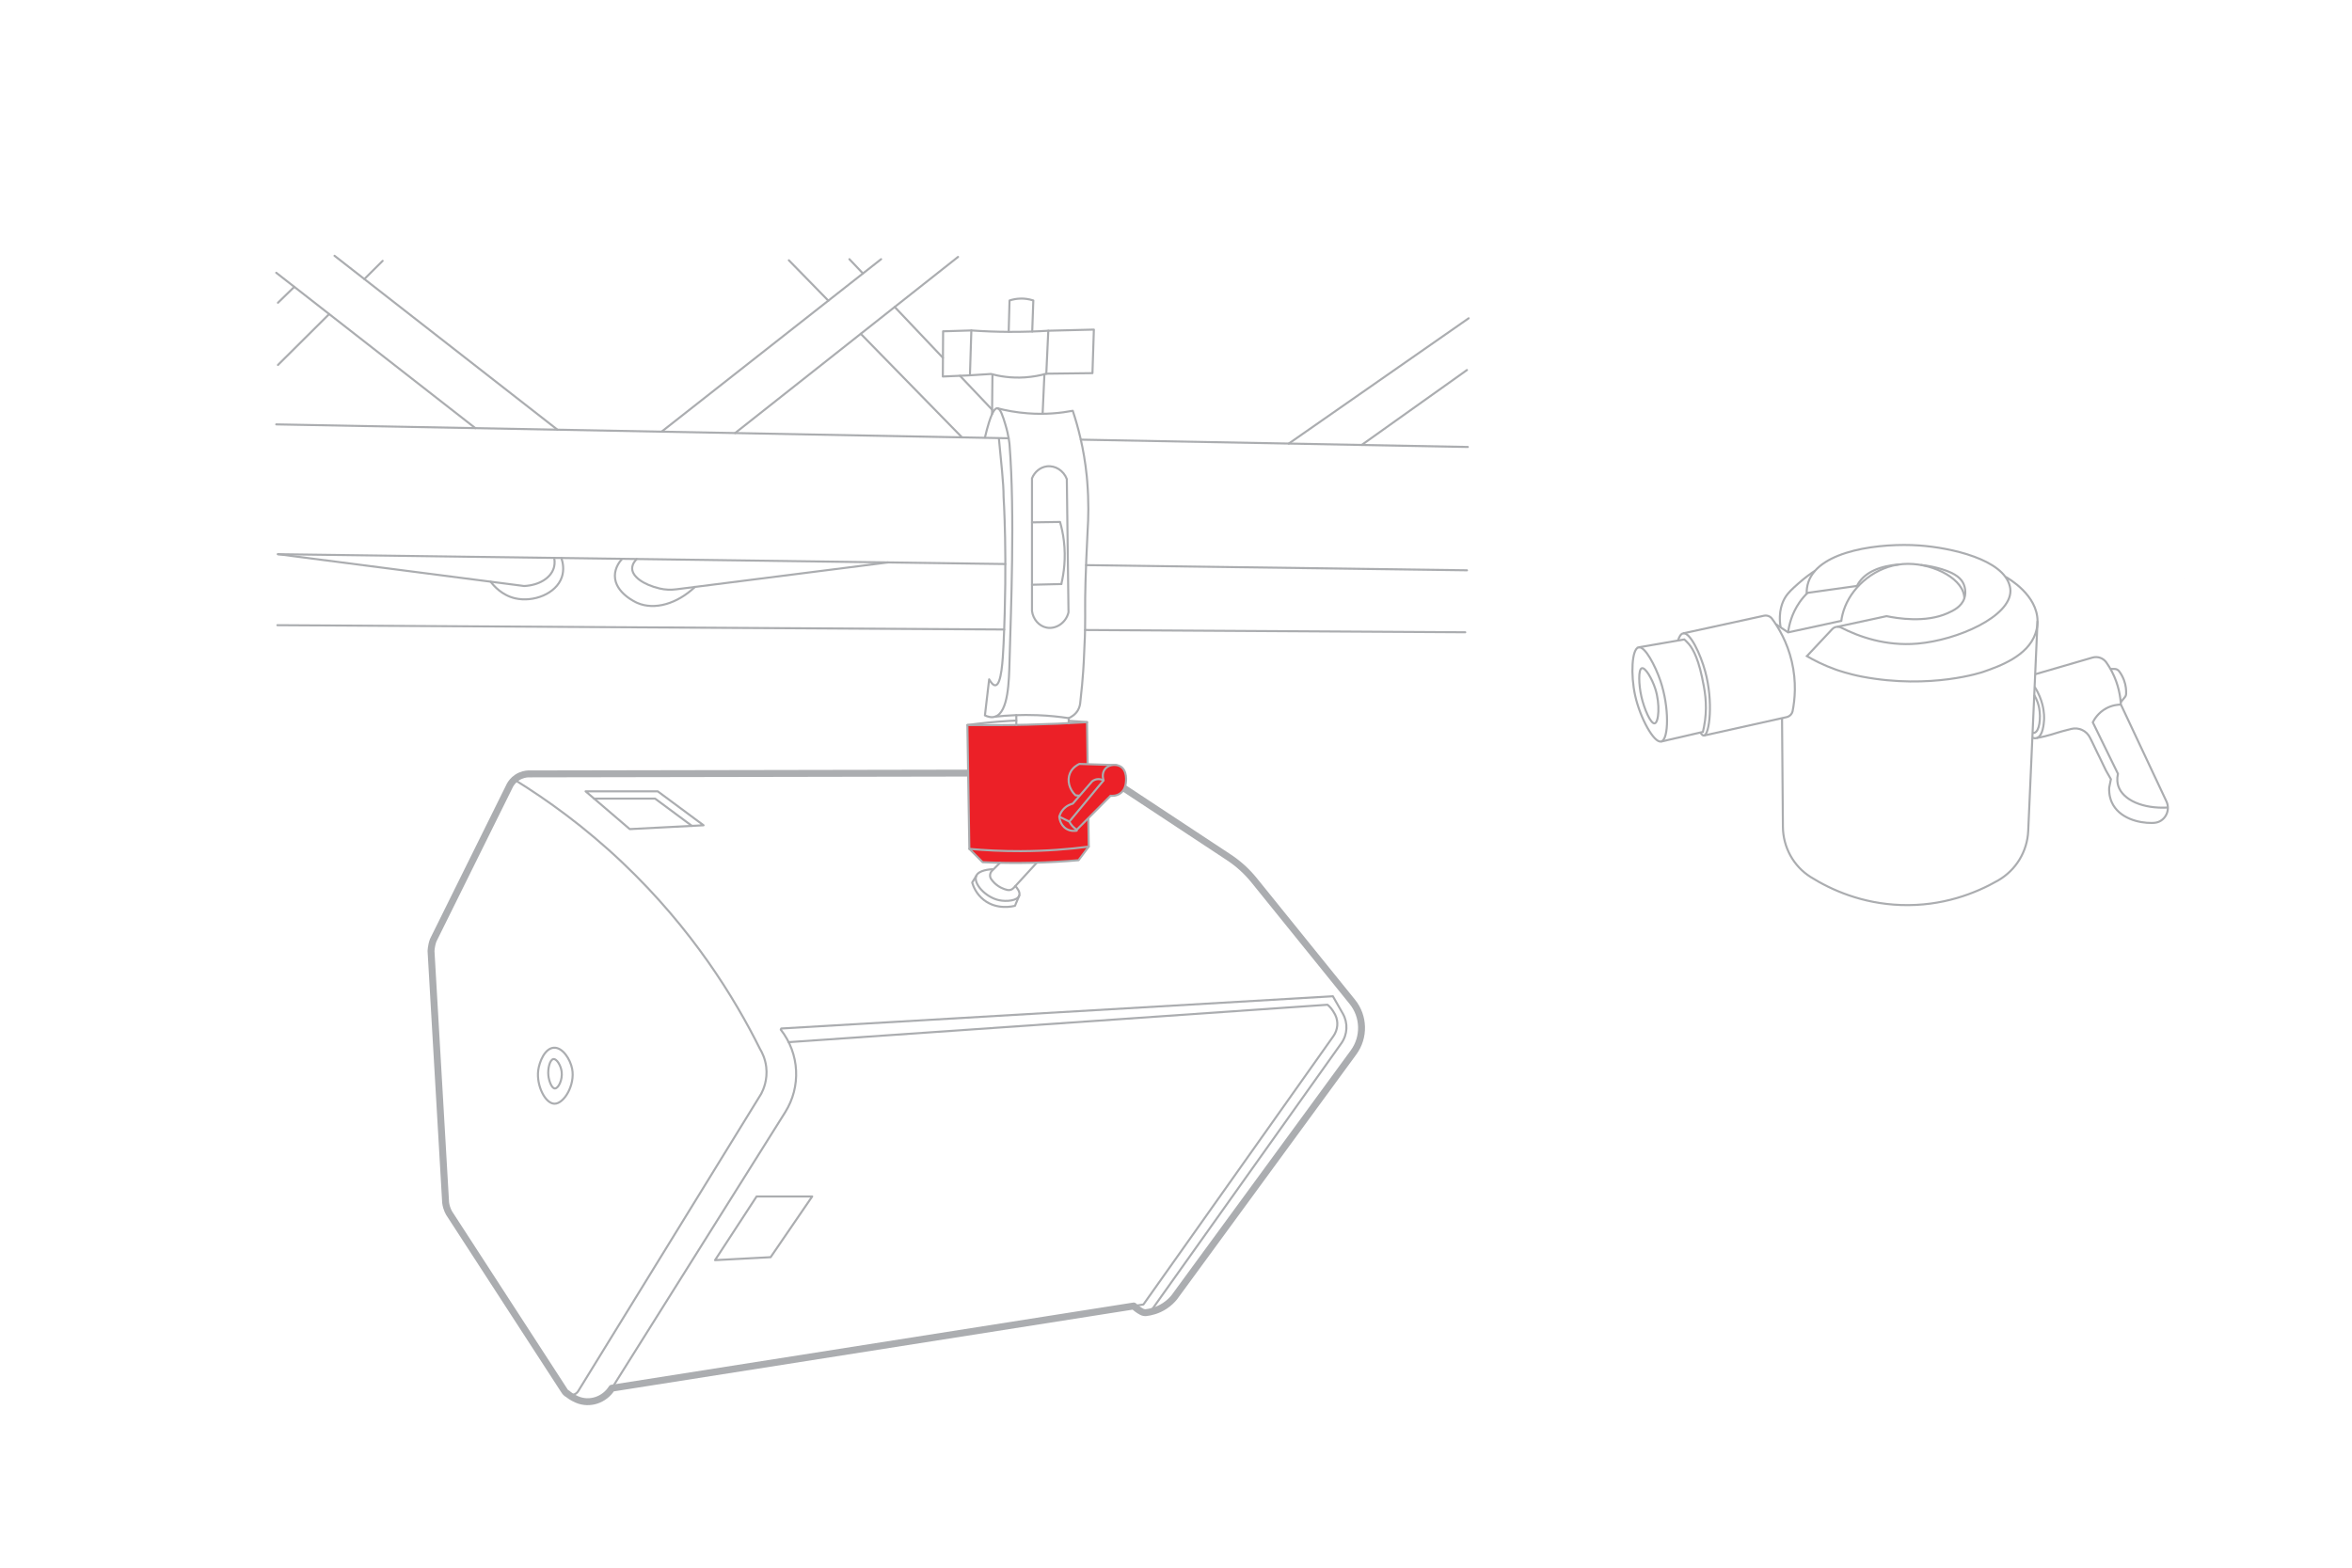 <?xml version="1.0" encoding="UTF-8"?>
<svg xmlns="http://www.w3.org/2000/svg" viewBox="0 0 850.39 566.93">
  <defs>
    <style>
      .cls-1 {
        stroke-dasharray: 0 3;
      }

      .cls-1, .cls-2 {
        stroke-miterlimit: 10;
      }

      .cls-1, .cls-2, .cls-3, .cls-4, .cls-5 {
        stroke: #abadb0;
      }

      .cls-1, .cls-2, .cls-3, .cls-5 {
        fill: none;
      }

      .cls-1, .cls-2, .cls-4, .cls-5 {
        stroke-width: .75px;
      }

      .cls-3 {
        stroke-width: 2.5px;
      }

      .cls-3, .cls-4, .cls-5 {
        stroke-linecap: round;
        stroke-linejoin: round;
      }

      .cls-4 {
        fill: #ec2027;
      }
    </style>
  </defs>
  <g id="line_drawing" data-name="line drawing">
    <g>
      <path class="cls-3" d="m205.06,503.99c-.66-.44-1-1.04-1.03-1.1-13.89-21.41-27.78-42.81-41.67-64.22-.3-.54-.62-1.23-.88-2.07-.19-.63-.3-1.21-.36-1.71-.87-14.99-1.74-29.97-2.61-44.96-.89-15.34-1.78-30.68-2.67-46.02.04-.65.13-1.41.31-2.24.14-.61.3-1.17.48-1.65,9.26-18.71,18.52-37.41,27.78-56.12.36-.63,1.12-1.76,2.49-2.68,1.66-1.12,3.3-1.31,4.04-1.35,53.03-.1,106.06-.19,159.08-.29l56.49,5.53c12.61,8.32,25.23,16.65,37.84,24.97,3.42,2.26,6.47,5.03,9.05,8.22,11.85,14.67,23.7,29.34,35.55,44,4.28,5.29,4.45,12.8.44,18.29-21.6,29.52-43.21,59.03-64.81,88.55-.74.91-1.84,2.05-3.38,3.07-2.67,1.78-5.3,2.3-6.79,2.48h0c-.54.06-1.11-.04-1.62-.32,0,0-.02,0-.03-.01-1.25-.67-2.19-1.44-2.84-2.07l-188.71,29.73c-2.66,4.24-8.02,6.07-12.61,4.08-.04-.02-.08-.04-.12-.05-1.68-.75-2.74-1.55-3.39-2.13"/>
      <path class="cls-4" d="m350.48,306.99c1.6,1.6,3.2,3.2,4.81,4.81,5.67.26,11.72.36,18.1.2,5.83-.14,11.36-.46,16.57-.92,1.23-1.64,2.45-3.27,3.68-4.91-5.73-1.03-12.79-1.84-20.87-1.74-8.74.11-16.29,1.24-22.3,2.56Z"/>
      <path class="cls-4" d="m393.51,295.85c.05,3.44.09,6.88.14,10.32-7.31.95-15.54,1.6-24.56,1.63-6.67.02-12.9-.29-18.61-.82-.23-14.94-.48-29.87-.71-44.79,6.98.09,14.22.07,21.68-.11,7.43-.18,14.63-.49,21.58-.92.07,5.06.14,10.12.21,15.18"/>
      <path class="cls-4" d="m403.66,276.69c-4.47-.14-8.93-.29-13.4-.43-.61.28-2.53,1.26-3.43,3.43-1.06,2.56-.26,5.73,2.05,7.93.49.05.99.1,1.48.15,1.62-.32,4.41-1.11,7.24-3.2,3.76-2.78,5.42-6.28,6.06-7.88Z"/>
      <path class="cls-5" d="m340.97,119.81c3.41-.1,6.82-.2,10.23-.31,4.42.31,9.14.5,14.12.51,4.82.01,9.4-.14,13.71-.41,5.49-.14,10.98-.27,16.47-.41-.17,5.25-.34,10.5-.51,15.75-5.56.07-11.11.14-16.67.2-2.13.6-4.75,1.13-7.77,1.33-5.07.33-9.31-.43-12.27-1.23-2.66.17-5.32.34-7.98.51-3.14.14-6.27.27-9.41.41.03-5.46.07-10.91.1-16.37Z"/>
      <path class="cls-5" d="m351.2,119.5c-.17,5.39-.34,10.77-.51,16.16"/>
      <path class="cls-5" d="m379.02,119.61c-.24,5.18-.48,10.36-.72,15.55"/>
      <path class="cls-5" d="m364.7,120.01c.1-3.78.21-7.57.31-11.35.98-.32,2.47-.69,4.3-.69,1.03,0,2.56.12,4.3.69-.13,3.74-.26,7.48-.4,11.23"/>
      <path class="cls-5" d="m373.14,172.95c.95-2.33,3-4,5.37-4.3,3-.38,6.04,1.5,7.21,4.6.2,16.06.41,32.12.61,48.18-.92,3.88-4.62,6.22-7.98,5.52-2.67-.55-4.82-2.96-5.22-5.98v-48.02Z"/>
      <path class="cls-5" d="m356.11,158.22c2.1-8.92,3.54-10.63,4.45-10.59,1.17.06,2.07,3.01,2.94,5.88,1.26,4.14,1.51,7.26,1.51,7.26,1.99,25.29.47,60.49,0,78.3-.19,7.12-.4,18.54-5.22,20.1-1.34.43-2.7,0-3.68-.46l1.53-13.04c.55.97,1.44,2.26,2.3,2.15,2.14-.29,2.64-9.02,2.92-15.04,1.44-31.45,0-53.09,0-53.09,0-5.09-.87-12.31-1.69-21.02"/>
      <path class="cls-5" d="m360.56,147.63c3.1.81,6.82,1.52,11.05,1.84,6.47.49,12.03-.12,16.26-.92,1.78,5.36,4.04,13.49,5.06,23.63.03.28.09.98.17,1.94.58,7.22.44,13.26.14,17.85-.79,15.58-.93,23.72-.89,28.29,0,.8.04,3.56-.03,7.3-.09,4.88-.24,5.28-.42,10.66,0,0-.22,6.49-1.33,15.96-.06.49-.19,1.55-.85,2.68-.93,1.58-2.37,2.41-3.3,2.84-3.42-.52-7.23-.91-11.35-1.07-5.67-.22-10.81.05-15.27.54"/>
      <path class="cls-5" d="m404.49,279.78c-.58,0-1.06.98-1.23,1.64-.41,1.6.43,3.57,1.18,3.58.68.01,1.46-1.6,1.33-3.02-.09-.97-.63-2.19-1.28-2.2Z"/>
      <path class="cls-5" d="m404.49,279.78c-.85.05-1.7.1-2.56.15-.23.4-.6,1.18-.61,2.2-.03,1.78,1.01,2.98,1.28,3.27.61-.14,1.23-.27,1.84-.41"/>
      <path class="cls-4" d="m401.52,287.79c-4.07,4.09-8.13,8.18-12.2,12.27-.59-.37-1.47-1.05-2.22-2.15-.46-.68-.75-1.33-.92-1.84,4.27-4.63,8.54-9.26,12.81-13.89-.09-.26-.72-2.2.38-3.84,1.23-1.81,3.83-2.13,5.52-1.28,2.89,1.45,2.22,5.85,2.15,6.26-.12.74-.38,2.25-1.71,3.37-1.55,1.3-3.42,1.13-3.81,1.08Z"/>
      <path class="cls-5" d="m389.3,300.39c-.46.09-2.08.33-3.68-.61-2.4-1.41-2.6-4.21-2.61-4.45,1.06.25,2.11.49,3.17.74"/>
      <path class="cls-4" d="m383.01,295.33c.16-.59.49-1.48,1.18-2.35,1.3-1.65,3.04-2.19,3.68-2.35,2.34-2.69,4.67-5.39,7.01-8.08.27-.21.64-.45,1.13-.61,1.39-.46,2.64.08,2.99.26-4.12,4.97-8.24,9.95-12.37,14.92-1.21-.59-2.41-1.19-3.62-1.78Z"/>
      <path class="cls-5" d="m367.46,258.62c0,1.18,0,2.37,0,3.55"/>
      <path class="cls-5" d="m386.41,259.71v1.87"/>
      <path class="cls-5" d="m373.14,211.46c3.53-.08,7.06-.17,10.59-.25"/>
      <path class="cls-5" d="m373.14,188.9c3.38-.05,6.75-.1,10.13-.15.57,2.01,1.08,4.3,1.38,6.85.76,6.32,0,11.73-.91,15.6"/>
      <path class="cls-5" d="m530.71,161.64c-46.64-.89-93.29-1.76-139.93-2.65"/>
      <path class="cls-5" d="m364.69,158.49c-88.27-1.67-176.54-3.35-264.81-5.02"/>
      <path class="cls-5" d="m530.4,206.24c-45.9-.62-91.82-1.24-137.72-1.87"/>
      <path class="cls-5" d="m363.5,203.97c-87.67-1.19-175.34-2.37-263-3.56"/>
      <path class="cls-5" d="m529.78,228.65c-45.82-.27-91.66-.55-137.48-.82"/>
      <path class="cls-5" d="m363.07,227.65c-87.59-.53-175.18-1.04-262.78-1.56"/>
      <path class="cls-5" d="m376.97,149.64c.22-4.77.43-9.53.65-14.3"/>
      <path class="cls-5" d="m358.69,149.76c.05-4.79.1-9.57.14-14.36"/>
      <path class="cls-5" d="m239.2,156.11c26.46-20.79,52.91-41.59,79.37-62.38"/>
      <path class="cls-5" d="m265.78,156.61c26.87-21.23,53.74-42.47,80.61-63.7"/>
      <path class="cls-5" d="m201.55,155.39c-26.87-20.96-53.73-41.93-80.6-62.89"/>
      <path class="cls-5" d="m99.88,98.64c24,18.73,48,37.46,71.99,56.19"/>
      <path class="cls-5" d="m138.35,94.34c-2.21,2.2-4.4,4.38-6.61,6.57"/>
      <path class="cls-5" d="m119.01,113.58c-6.17,6.13-12.34,12.27-18.51,18.4"/>
      <path class="cls-5" d="m100.5,109.48c1.97-1.92,3.94-3.84,5.91-5.75"/>
      <path class="cls-5" d="m347.83,158.17c-12.2-12.48-24.42-24.98-36.62-37.46"/>
      <path class="cls-5" d="m299.48,108.72c-4.75-4.86-9.51-9.73-14.26-14.59"/>
      <path class="cls-5" d="m340.91,129.38c-5.8-6.12-11.61-12.25-17.42-18.37"/>
      <path class="cls-5" d="m312,98.89c-1.63-1.72-3.26-3.44-4.89-5.16"/>
      <path class="cls-5" d="m358.7,148.14c-3.87-4.08-7.73-8.16-11.61-12.24"/>
      <path class="cls-5" d="m465.97,160.41c21.68-15.1,43.36-30.21,65.04-45.31"/>
      <path class="cls-5" d="m492.33,160.91c12.69-9.03,25.38-18.06,38.06-27.09"/>
      <path class="cls-5" d="m100.5,200.41c29.66,3.84,59.32,7.67,88.99,11.51,5.24-.24,9.48-2.74,10.69-6.38.26-.8.52-2.07.2-3.78"/>
      <path class="cls-5" d="m202.98,201.8c.54,1.64,1.06,4.22.16,6.9-2.06,6.07-10.32,9.19-16.88,7.67-4.8-1.11-7.71-4.49-8.86-6.01"/>
      <path class="cls-5" d="m230.2,202.17c-1.48,1.55-1.66,2.77-1.64,3.46.08,2.85,3.88,5.75,9.94,7.19,1.97.47,4.02.55,6.03.29,25.5-3.24,51-6.48,76.5-9.71"/>
      <path class="cls-5" d="m224.93,202.09c-.9,1.01-2.6,3.22-2.61,6.14-.01,6.17,7.56,9.57,8.13,9.82,6.23,2.7,14.39.31,20.83-5.8"/>
      <path class="cls-5" d="m185.99,281.96c11.87,7.3,25.43,17.06,39.11,30.03,25.2,23.9,40.55,48.99,49.69,67.35.78,1.3,1.89,3.54,2.25,6.51.56,4.65-1.05,8.24-1.8,9.67-22.01,35.77-44.02,71.54-66.03,107.31-.56,1.08-1.69,1.72-2.85,1.62-.52-.04-.95-.23-1.3-.45"/>
      <path class="cls-5" d="m414.44,474.68c.85-.08,1.66-.53,2.19-1.27l68.35-96.13c2.25-3.16,2.45-7.35.53-10.72,0,0,0,0,0,0-.01-.03-3.57-6.25-3.59-6.28-66.48,3.89-132.97,7.77-199.45,11.66l-.18.41c6.88,8.77,7.36,20.7,1.6,29.87-20.88,33.26-41.76,66.53-62.64,99.79"/>
      <path class="cls-5" d="m285.14,376.88c64.94-4.51,129.89-9.02,194.83-13.53.79.62,1.79,1.68,2.76,3.58,0,0,.02.04.03.06,1.25,2.49.93,5.48-.68,7.75-22.89,32.34-45.78,64.67-68.67,97.01-1.15.18-2.3.36-3.45.54"/>
      <polygon class="cls-5" points="273.56 432.68 258.53 455.71 278.63 454.64 293.66 432.68 273.56 432.68"/>
      <polygon class="cls-5" points="211.73 286.17 227.69 299.83 254.38 298.45 237.81 286.17 211.73 286.17"/>
      <polyline class="cls-5" points="214.8 288.81 236.86 288.81 250.17 298.67"/>
      <path class="cls-5" d="m361.56,312.01c-.96.96-1.92,1.92-2.88,2.88-.8.8-.96,2.08-.32,3.01.34.49.75.99,1.27,1.49,1.56,1.48,3.3,2.15,4.57,2.45.84.2,1.71-.09,2.29-.73l8.39-9.15"/>
      <path class="cls-5" d="m358.94,314.33c-1.13.06-5.12.33-5.98,2.45-1.11,2.74,3.34,7.68,8.21,8.75,2.74.6,6.75.22,7.36-1.69.4-1.25-.78-2.72-1.41-3.41"/>
      <path class="cls-5" d="m352.96,316.78c-.49.79-.97,1.59-1.46,2.38.36,1.2,1.39,4.09,4.22,6.29,4.77,3.73,10.53,2.3,11.26,2.11.52-1.24,1.04-2.48,1.55-3.72"/>
      <path class="cls-5" d="m393.03,261.17c-2.14-.2-4.34-.36-6.62-.48"/>
      <path class="cls-5" d="m349.77,262.19c4.73-.65,9.79-1.18,15.13-1.48.86-.05,1.72-.09,2.57-.13"/>
      <path class="cls-5" d="m200.23,378.89c-3.21.22-5.21,5-5.63,8.18-.71,5.48,2.51,11.97,5.83,12.07,3.47.1,7.56-6.75,6.44-12.58-.67-3.51-3.46-7.88-6.65-7.67Z"/>
      <path class="cls-5" d="m200.12,382.99c-1.29.15-2.14,3.42-1.84,6.03.22,1.91,1.18,4.59,2.35,4.6,1.28.02,2.81-3.17,2.45-6.03-.28-2.27-1.79-4.74-2.97-4.6Z"/>
    </g>
  </g>
  <g id="product">
    <g>
      <g>
        <path class="cls-2" d="m592.45,234.1c-2.45.56-2.92,9.87-1.24,17.45,1.84,8.26,6.84,17.25,9.42,16.6,2.75-.69,2.97-12.42-.31-22.01-1.79-5.24-5.56-12.58-7.88-12.05Z"/>
        <path class="cls-2" d="m593.64,241.65c-1.36.37-1.13,6.01-.19,10.21.99,4.42,3.38,10,4.81,9.73,1.47-.28,2.04-6.86.23-12.51-1.17-3.64-3.6-7.77-4.85-7.43Z"/>
        <path class="cls-2" d="m592.45,234.1c5.51-.95,11.02-1.91,16.53-2.86.36.32.89.82,1.47,1.47.9,1.01,3.16,3.8,4.94,12.2.94,4.44,1.93,9.32,1.08,15.68-.23,1.71-.53,3.12-.77,4.09-5.02,1.16-10.04,2.32-15.06,3.48"/>
        <path class="cls-2" d="m606.7,231.63c.36-1.13.94-2.44,1.89-2.59,2.51-.41,6.23,7.45,7.95,13.79,2.99,10.95,1.55,22.92-.46,23.17-.29.04-.7-.15-1.29-1.1"/>
        <path class="cls-2" d="m608.59,229.04c9.73-2.12,19.45-4.24,29.18-6.37,1.11-.24,2.27.18,2.94,1.1,2.34,3.19,5.46,8.38,7.12,15.42,1.76,7.5,1.11,13.9.32,17.91-.22,1.12-1.09,2-2.21,2.24-9.95,2.22-19.91,4.43-29.86,6.65"/>
        <path class="cls-2" d="m664.33,226.65h0c5.93-1.28,11.84-2.56,17.77-3.83,3.83.78,14.05,2.52,22.09-1.08,2.01-.9,4.98-2.28,6.03-5.33.86-2.55-.1-4.86-.24-5.18-.81-1.89-2.66-3.8-7.92-5.4-2.27-.7-4.87-1.23-7.56-1.53-.03,0-.04,0-.07,0"/>
        <path class="cls-2" d="m686.54,204.14c-6.27.47-12.02,2.52-14.72,6.99-.2.34-.34.62-.41.76-6.06.86-12.12,1.7-18.19,2.55,0-1.01.1-2.42.63-3.99,4.02-11.62,26.47-14.14,40.07-13.19,11.35.8,30.54,5.01,32.77,14.83.09.38.19.86.2,1.54.07,9.36-19.11,17.87-33.6,19.12-11.52.99-21.21-2.52-27.62-5.8-.42-.21-.88-.31-1.34-.29h0c-.69.02-1.36.31-1.86.84-3.06,3.26-6.11,6.52-9.17,9.78,2.56,1.49,6.1,3.32,10.52,4.89.39.14,4.54,1.59,9.45,2.53,24.99,4.75,43.74-1.72,43.74-1.72,6.06-2.09,16.1-5.7,18.93-13.88.73-2.1.76-3.87.75-4.5-.08-9.38-10.26-15.28-11.7-16.08"/>
        <path class="cls-2" d="m642.07,225.74c1.48.98,2.96,1.96,4.44,2.95,6.41-1.39,12.82-2.78,19.23-4.17.18-1.31.55-3.15,1.39-5.21,3.1-7.64,11.1-14.56,20.85-15.33,9.76-.77,20.94,4.63,22.13,11.23.09.48.11.9.11,1.21"/>
        <path class="cls-2" d="m656.28,206.38c-1.53.99-3.67,2.5-6.01,4.58-2.26,2.01-3.7,3.29-4.81,5.1-.81,1.33-2.64,4.87-1.66,10.83"/>
        <path class="cls-2" d="m653.54,214.39c-.96.94-1.97,2.08-2.92,3.46-2.82,4.08-3.76,8.19-4.11,10.83"/>
        <path class="cls-2" d="m644.31,259.71l.32,39.3c.06,7.37,3.81,14.25,10.05,18.16,7.45,4.66,18.53,9.61,32.6,10.11,15.04.53,27.09-4.26,35.13-8.87,6.46-3.71,10.58-10.46,10.91-17.91l3.37-75.93"/>
        <path class="cls-2" d="m735.64,248.38c1.59,2.47,2.38,4.75,2.8,6.38.75,2.93.64,5.07.61,5.61-.08,1.19-.38,5.85-2.63,6.52-.59.18-1.16.04-1.59-.13"/>
        <path class="cls-2" d="m735.51,251.37c1.1,1.88,1.56,3.55,1.77,4.69.67,3.6.11,8.42-1.71,8.93-.29.08-.56.04-.67.01"/>
        <path class="cls-2" d="m735.84,243.83c6.9-2.01,13.8-4.01,20.7-6.02,1.88-.55,3.9.15,5.03,1.75.69.98,1.38,2.09,2.02,3.33,2.44,4.71,3.08,9.11,3.24,11.89,5.49,11.68,10.98,23.36,16.47,35.04,1.61,3.42-.66,7.49-4.42,7.75-.29.02-.59.03-.89.04-4.46.07-11.84-1.58-14.48-7.53-.35-.79-1.04-2.61-.91-5.23.21-1.02.41-2.04.62-3.06l-1.82-3.21c-2.25-4.75-2.91-5.99-2.95-6.08q-.13-.27-.13-.27c-2.29-4.83-2.25-4.63-2.64-5.43-1.24-2.56-4.12-3.9-6.87-3.18-1.07.28-2.14.56-3.22.84-2.14.56-5.12,1.75-9.2,2.41"/>
        <path class="cls-2" d="m763.06,241.91h1.44c.66-.01,1.28.29,1.68.82.59.78,1.24,1.83,1.74,3.16.76,2.01.85,3.81.8,5.04-.02.45-.19.87-.47,1.21l-1.47,1.8"/>
        <path class="cls-2" d="m766.84,254.8c-1.08.01-3.11.19-5.29,1.35-3,1.61-4.4,4.11-4.88,5.07,3.03,6.2,6.06,12.4,9.09,18.6-.43,1.99-.18,3.47.15,4.48,1.68,5.02,8.87,8.24,17.91,7.73"/>
      </g>
      <circle class="cls-1" cx="373.14" cy="284.49" r="45.71"/>
      <circle class="cls-1" cx="685.7" cy="262.19" r="116.67"/>
      <line class="cls-1" x1="418.85" y1="284.49" x2="569.91" y2="276.62"/>
    </g>
  </g>
</svg>